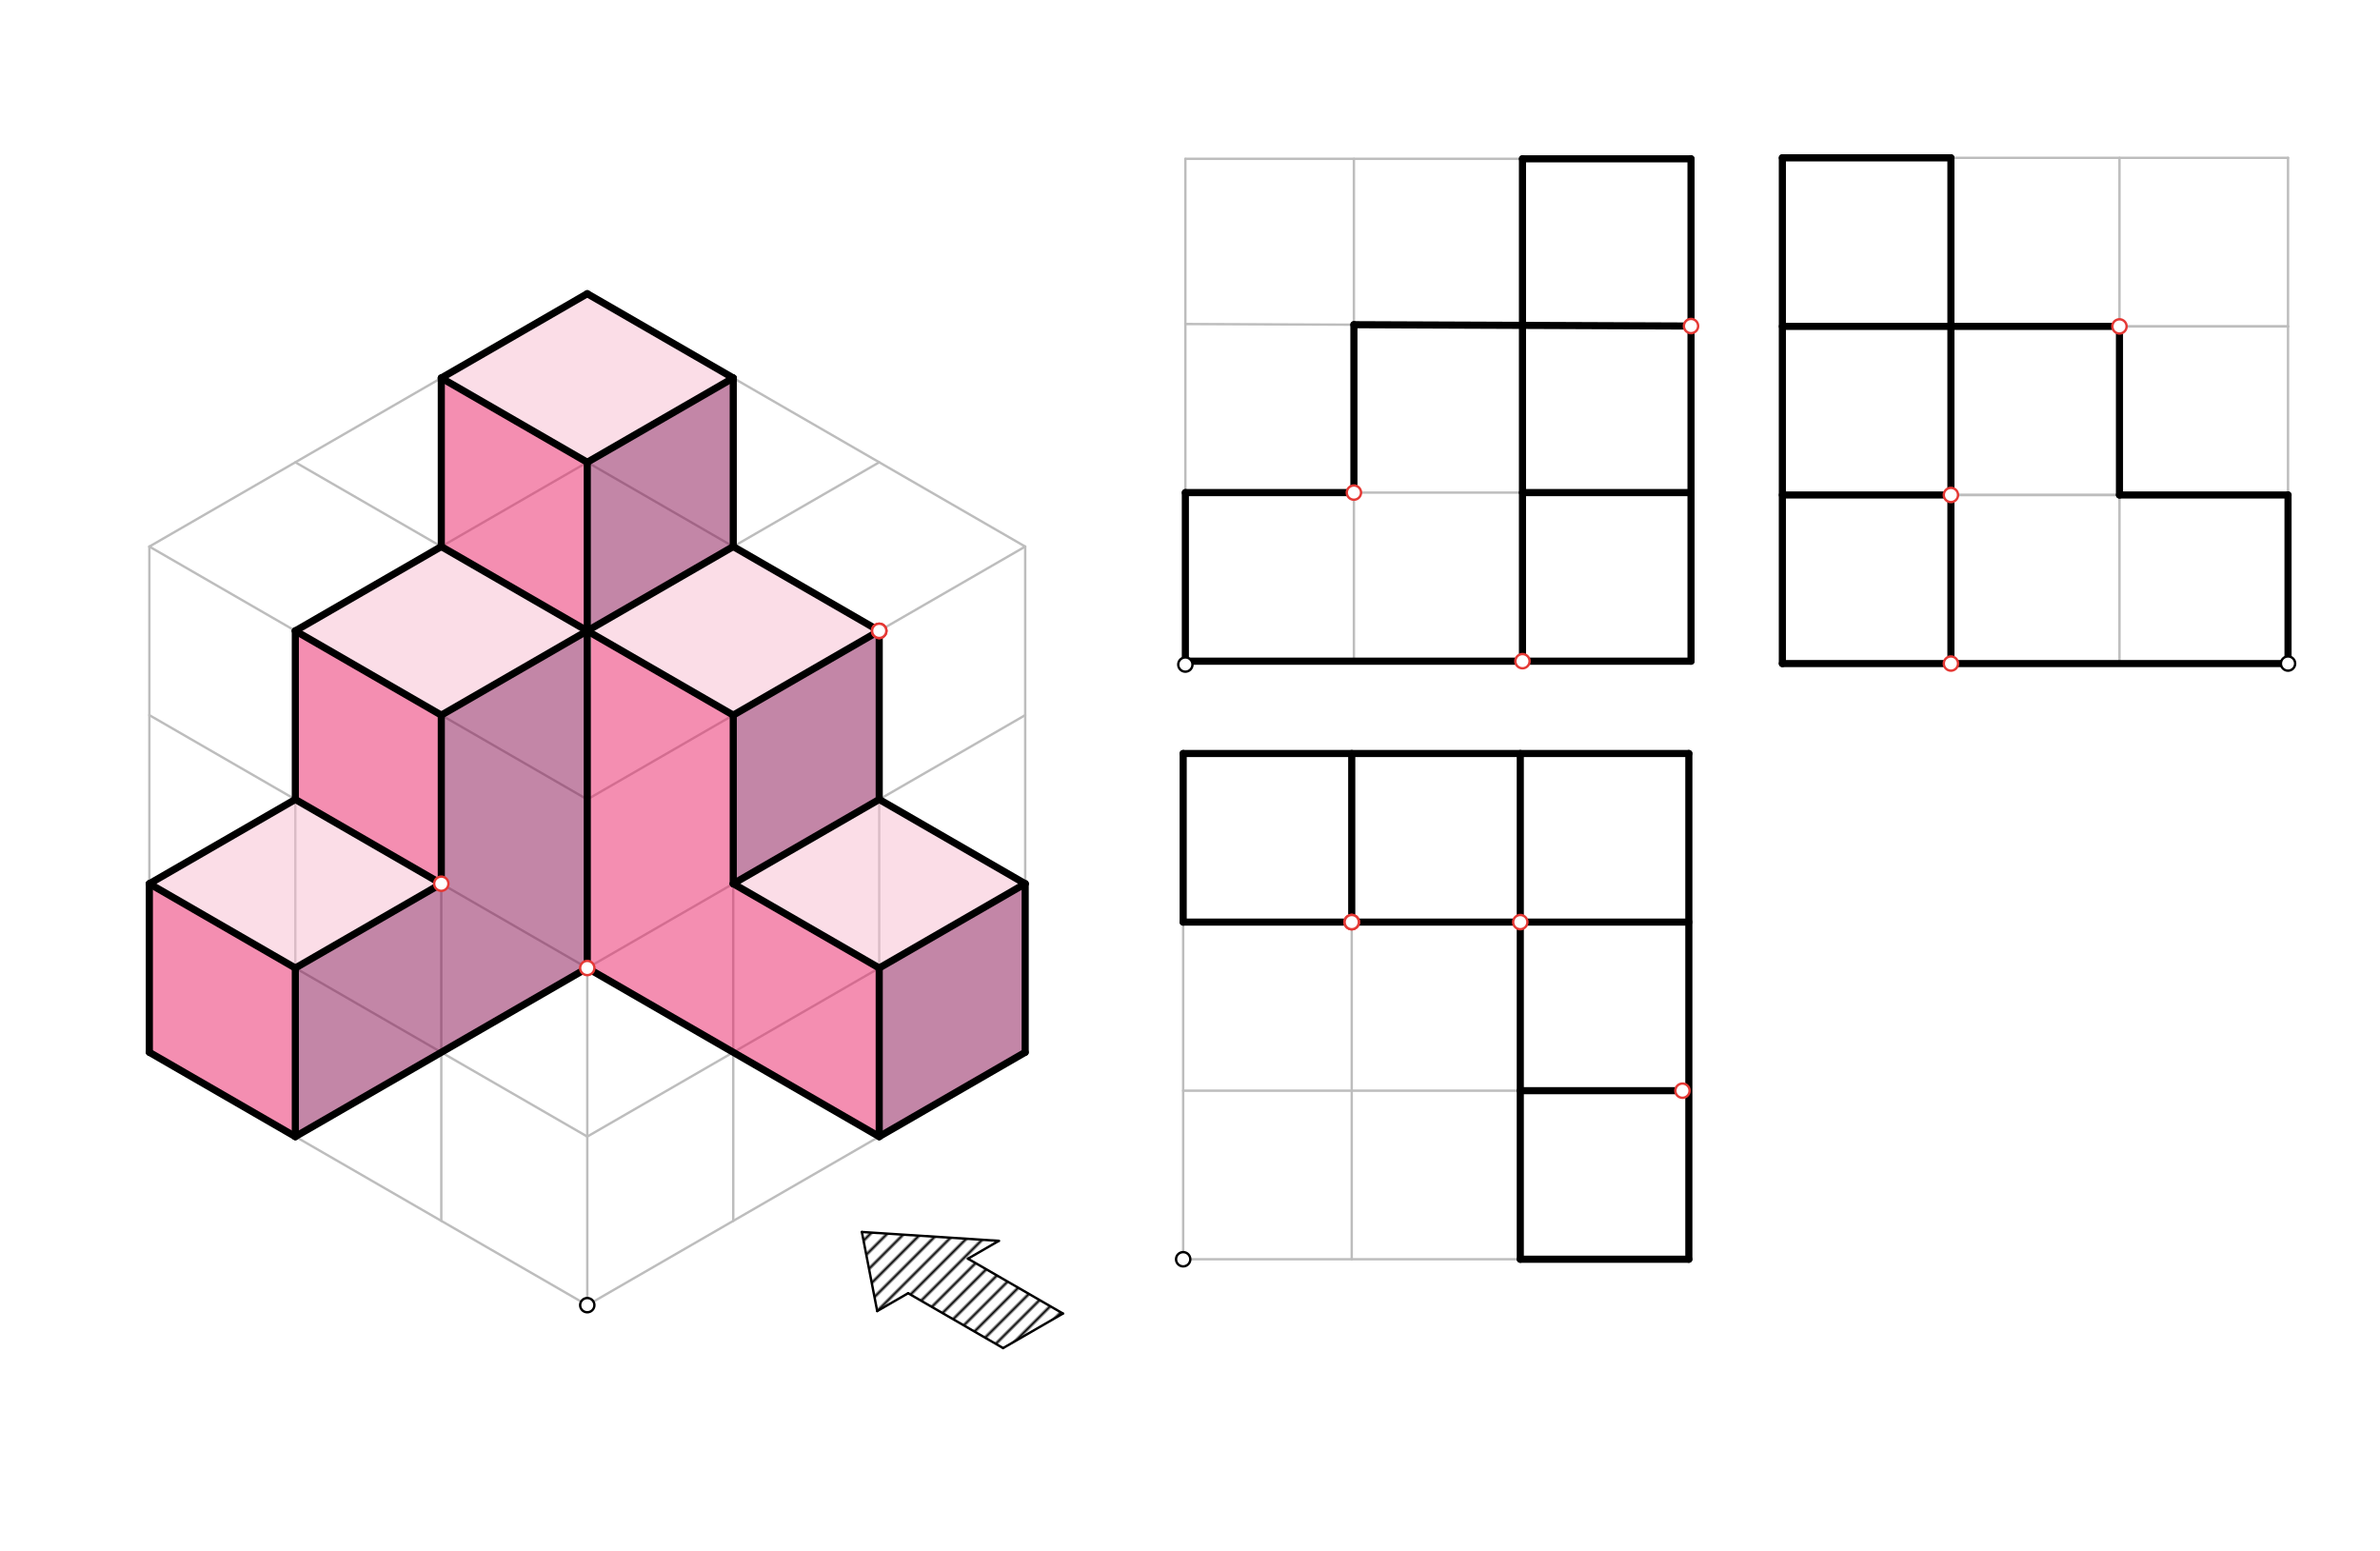 <svg xmlns="http://www.w3.org/2000/svg" class="svg--1it" height="100%" preserveAspectRatio="xMidYMid meet" viewBox="0 0 1000.63 651.969" width="100%"><defs><marker id="marker-arrow" markerHeight="16" markerUnits="userSpaceOnUse" markerWidth="24" orient="auto-start-reverse" refX="24" refY="4" viewBox="0 0 24 8"><path d="M 0 0 L 24 4 L 0 8 z" stroke="inherit"></path></marker></defs><g class="aux-layer--1FB"><g class="element--2qn"><defs><pattern height="5" id="fill_132_427wqr__pattern-stripes" patternTransform="rotate(-45)" patternUnits="userSpaceOnUse" width="5"><rect fill="#000000" height="1" transform="translate(0,0)" width="5"></rect></pattern></defs><g fill="url(#fill_132_427wqr__pattern-stripes)"><path d="M 368.811 551.151 L 362.356 517.901 L 419.947 521.628 L 406.957 529.128 L 446.895 552.186 L 421.74 566.71 L 381.802 543.651 L 368.811 551.151 Z" stroke="none"></path></g></g><g class="element--2qn"><line stroke="#BDBDBD" stroke-dasharray="none" stroke-linecap="round" stroke-width="1" x1="498.364" x2="710.962" y1="277.946" y2="277.946"></line></g><g class="element--2qn"><line stroke="#BDBDBD" stroke-dasharray="none" stroke-linecap="round" stroke-width="1" x1="498.364" x2="498.364" y1="279.366" y2="66.768"></line></g><g class="element--2qn"><line stroke="#BDBDBD" stroke-dasharray="none" stroke-linecap="round" stroke-width="1" x1="498.364" x2="710.962" y1="66.768" y2="66.768"></line></g><g class="element--2qn"><line stroke="#BDBDBD" stroke-dasharray="none" stroke-linecap="round" stroke-width="1" x1="710.962" x2="710.962" y1="66.768" y2="277.946"></line></g><g class="element--2qn"><line stroke="#BDBDBD" stroke-dasharray="none" stroke-linecap="round" stroke-width="1" x1="749.364" x2="749.364" y1="278.946" y2="66.348"></line></g><g class="element--2qn"><line stroke="#BDBDBD" stroke-dasharray="none" stroke-linecap="round" stroke-width="1" x1="749.364" x2="961.962" y1="278.946" y2="278.946"></line></g><g class="element--2qn"><line stroke="#BDBDBD" stroke-dasharray="none" stroke-linecap="round" stroke-width="1" x1="961.962" x2="961.962" y1="278.946" y2="66.348"></line></g><g class="element--2qn"><line stroke="#BDBDBD" stroke-dasharray="none" stroke-linecap="round" stroke-width="1" x1="749.364" x2="961.962" y1="66.348" y2="66.348"></line></g><g class="element--2qn"><line stroke="#BDBDBD" stroke-dasharray="none" stroke-linecap="round" stroke-width="1" x1="497.446" x2="497.446" y1="529.365" y2="316.766"></line></g><g class="element--2qn"><line stroke="#BDBDBD" stroke-dasharray="none" stroke-linecap="round" stroke-width="1" x1="497.446" x2="710.045" y1="316.766" y2="316.766"></line></g><g class="element--2qn"><line stroke="#BDBDBD" stroke-dasharray="none" stroke-linecap="round" stroke-width="1" x1="710.045" x2="710.045" y1="316.766" y2="529.365"></line></g><g class="element--2qn"><line stroke="#BDBDBD" stroke-dasharray="none" stroke-linecap="round" stroke-width="1" x1="497.446" x2="710.045" y1="529.365" y2="529.365"></line></g><g class="element--2qn"><line stroke="#BDBDBD" stroke-dasharray="none" stroke-linecap="round" stroke-width="1" x1="246.909" x2="431.025" y1="548.665" y2="442.366"></line></g><g class="element--2qn"><line stroke="#BDBDBD" stroke-dasharray="none" stroke-linecap="round" stroke-width="1" x1="431.025" x2="431.025" y1="442.366" y2="229.767"></line></g><g class="element--2qn"><line stroke="#BDBDBD" stroke-dasharray="none" stroke-linecap="round" stroke-width="1" x1="431.025" x2="246.909" y1="229.767" y2="123.468"></line></g><g class="element--2qn"><line stroke="#BDBDBD" stroke-dasharray="none" stroke-linecap="round" stroke-width="1" x1="246.909" x2="246.909" y1="548.665" y2="336.066"></line></g><g class="element--2qn"><line stroke="#BDBDBD" stroke-dasharray="none" stroke-linecap="round" stroke-width="1" x1="246.909" x2="431.025" y1="336.066" y2="229.767"></line></g><g class="element--2qn"><line stroke="#BDBDBD" stroke-dasharray="none" stroke-linecap="round" stroke-width="1" x1="246.909" x2="62.793" y1="336.066" y2="229.767"></line></g><g class="element--2qn"><line stroke="#BDBDBD" stroke-dasharray="none" stroke-linecap="round" stroke-width="1" x1="62.793" x2="62.793" y1="229.767" y2="442.366"></line></g><g class="element--2qn"><line stroke="#BDBDBD" stroke-dasharray="none" stroke-linecap="round" stroke-width="1" x1="246.909" x2="62.793" y1="548.665" y2="442.366"></line></g><g class="element--2qn"><line stroke="#BDBDBD" stroke-dasharray="none" stroke-linecap="round" stroke-width="1" x1="62.793" x2="246.909" y1="229.767" y2="123.468"></line></g><g class="element--2qn"><line stroke="#BDBDBD" stroke-dasharray="none" stroke-linecap="round" stroke-width="1" x1="569.23" x2="569.23" y1="277.946" y2="66.768"></line></g><g class="element--2qn"><line stroke="#BDBDBD" stroke-dasharray="none" stroke-linecap="round" stroke-width="1" x1="640.096" x2="640.096" y1="277.946" y2="66.768"></line></g><g class="element--2qn"><line stroke="#BDBDBD" stroke-dasharray="none" stroke-linecap="round" stroke-width="1" x1="498.364" x2="710.962" y1="136.214" y2="137.061"></line></g><g class="element--2qn"><line stroke="#BDBDBD" stroke-dasharray="none" stroke-linecap="round" stroke-width="1" x1="498.364" x2="710.962" y1="207.08" y2="207.08"></line></g><g class="element--2qn"><line stroke="#BDBDBD" stroke-dasharray="none" stroke-linecap="round" stroke-width="1" x1="749.364" x2="961.962" y1="208.08" y2="208.08"></line></g><g class="element--2qn"><line stroke="#BDBDBD" stroke-dasharray="none" stroke-linecap="round" stroke-width="1" x1="961.962" x2="749.364" y1="208.08" y2="208.08"></line></g><g class="element--2qn"><line stroke="#BDBDBD" stroke-dasharray="none" stroke-linecap="round" stroke-width="1" x1="749.364" x2="961.962" y1="137.214" y2="137.214"></line></g><g class="element--2qn"><line stroke="#BDBDBD" stroke-dasharray="none" stroke-linecap="round" stroke-width="1" x1="961.962" x2="891.096" y1="137.214" y2="137.214"></line></g><g class="element--2qn"><line stroke="#BDBDBD" stroke-dasharray="none" stroke-linecap="round" stroke-width="1" x1="820.23" x2="820.23" y1="278.946" y2="66.348"></line></g><g class="element--2qn"><line stroke="#BDBDBD" stroke-dasharray="none" stroke-linecap="round" stroke-width="1" x1="891.096" x2="891.096" y1="278.946" y2="66.348"></line></g><g class="element--2qn"><line stroke="#BDBDBD" stroke-dasharray="none" stroke-linecap="round" stroke-width="1" x1="497.446" x2="710.045" y1="387.633" y2="387.633"></line></g><g class="element--2qn"><line stroke="#BDBDBD" stroke-dasharray="none" stroke-linecap="round" stroke-width="1" x1="497.446" x2="707.364" y1="458.499" y2="458.499"></line></g><g class="element--2qn"><line stroke="#BDBDBD" stroke-dasharray="none" stroke-linecap="round" stroke-width="1" x1="568.312" x2="568.312" y1="529.365" y2="316.766"></line></g><g class="element--2qn"><line stroke="#BDBDBD" stroke-dasharray="none" stroke-linecap="round" stroke-width="1" x1="639.178" x2="639.178" y1="529.365" y2="316.766"></line></g><g class="element--2qn"><line stroke="#BDBDBD" stroke-dasharray="none" stroke-linecap="round" stroke-width="1" x1="124.165" x2="124.165" y1="477.799" y2="265.2"></line></g><g class="element--2qn"><line stroke="#BDBDBD" stroke-dasharray="none" stroke-linecap="round" stroke-width="1" x1="185.537" x2="185.537" y1="513.232" y2="300.633"></line></g><g class="element--2qn"><line stroke="#BDBDBD" stroke-dasharray="none" stroke-linecap="round" stroke-width="1" x1="308.281" x2="308.281" y1="513.232" y2="300.633"></line></g><g class="element--2qn"><line stroke="#BDBDBD" stroke-dasharray="none" stroke-linecap="round" stroke-width="1" x1="369.653" x2="369.653" y1="477.799" y2="265.2"></line></g><g class="element--2qn"><line stroke="#BDBDBD" stroke-dasharray="none" stroke-linecap="round" stroke-width="1" x1="124.165" x2="308.281" y1="265.2" y2="158.901"></line></g><g class="element--2qn"><line stroke="#BDBDBD" stroke-dasharray="none" stroke-linecap="round" stroke-width="1" x1="185.537" x2="369.653" y1="300.633" y2="194.334"></line></g><g class="element--2qn"><line stroke="#BDBDBD" stroke-dasharray="none" stroke-linecap="round" stroke-width="1" x1="308.281" x2="124.165" y1="300.633" y2="194.334"></line></g><g class="element--2qn"><line stroke="#BDBDBD" stroke-dasharray="none" stroke-linecap="round" stroke-width="1" x1="369.653" x2="185.537" y1="265.2" y2="158.901"></line></g><g class="element--2qn"><line stroke="#BDBDBD" stroke-dasharray="none" stroke-linecap="round" stroke-width="1" x1="246.909" x2="62.793" y1="406.932" y2="300.633"></line></g><g class="element--2qn"><line stroke="#BDBDBD" stroke-dasharray="none" stroke-linecap="round" stroke-width="1" x1="246.909" x2="62.793" y1="477.799" y2="371.499"></line></g><g class="element--2qn"><line stroke="#BDBDBD" stroke-dasharray="none" stroke-linecap="round" stroke-width="1" x1="246.909" x2="431.025" y1="406.932" y2="300.633"></line></g><g class="element--2qn"><line stroke="#BDBDBD" stroke-dasharray="none" stroke-linecap="round" stroke-width="1" x1="246.909" x2="431.025" y1="477.799" y2="371.499"></line></g></g><g class="main-layer--3Vd"><g class="element--2qn"><g fill="#F8BBD0" opacity="0.5"><path d="M 62.793 371.499 L 124.165 336.066 L 185.537 371.499 L 124.165 406.932 L 62.793 371.499 Z" stroke="none"></path></g></g><g class="element--2qn"><g fill="#F8BBD0" opacity="0.5"><path d="M 124.165 265.2 L 185.537 229.767 L 246.909 265.2 L 185.537 300.633 L 124.165 265.2 Z" stroke="none"></path></g></g><g class="element--2qn"><g fill="#F8BBD0" opacity="0.5"><path d="M 185.537 158.901 L 246.909 123.468 L 308.281 158.901 L 246.909 194.334 L 185.537 158.901 Z" stroke="none"></path></g></g><g class="element--2qn"><g fill="#F8BBD0" opacity="0.5"><path d="M 246.909 265.2 L 308.281 229.767 L 369.653 265.2 L 308.281 300.633 L 246.909 265.2 Z" stroke="none"></path></g></g><g class="element--2qn"><g fill="#F8BBD0" opacity="0.5"><path d="M 308.281 371.499 L 369.653 336.066 L 431.025 371.499 L 369.653 406.932 L 308.281 371.499 Z" stroke="none"></path></g></g><g class="element--2qn"><g fill="#E91E63" opacity="0.5"><path d="M 62.793 442.366 L 62.793 371.499 L 124.165 406.932 L 124.165 477.799 L 64.5 444.531 Z" stroke="none"></path></g></g><g class="element--2qn"><g fill="#E91E63" opacity="0.5"><path d="M 124.165 336.066 L 124.165 265.2 L 185.537 300.633 L 185.537 371.499 L 124.165 336.066 Z" stroke="none"></path></g></g><g class="element--2qn"><g fill="#E91E63" opacity="0.5"><path d="M 185.537 229.767 L 185.537 158.901 L 246.909 194.334 L 246.909 265.2 L 185.537 229.767 Z" stroke="none"></path></g></g><g class="element--2qn"><g fill="#E91E63" opacity="0.5"><path d="M 246.909 265.2 L 308.281 300.633 L 308.281 371.499 L 369.653 406.932 L 369.653 477.799 L 246.909 406.932 L 248.5 262.531 Z" stroke="none"></path></g></g><g class="element--2qn"><g fill="#880E4F" opacity="0.5"><path d="M 124.165 406.932 L 185.537 371.499 L 185.537 300.633 L 246.909 265.2 L 246.909 406.932 L 124.165 477.799 L 124.165 406.932 Z" stroke="none"></path></g></g><g class="element--2qn"><g fill="#880E4F" opacity="0.5"><path d="M 246.909 265.2 L 246.909 194.334 L 308.281 158.901 L 308.281 229.767 L 246.909 265.2 Z" stroke="none"></path></g></g><g class="element--2qn"><g fill="#880E4F" opacity="0.5"><path d="M 308.281 300.633 L 369.653 265.2 L 369.653 336.066 L 308.281 371.499 L 308.281 300.633 Z" stroke="none"></path></g></g><g class="element--2qn"><g fill="#880E4F" opacity="0.5"><path d="M 369.653 406.932 L 431.025 371.499 L 431.025 442.366 L 369.653 477.799 L 369.653 406.932 Z" stroke="none"></path></g></g><g class="element--2qn"><line stroke="#000000" stroke-dasharray="none" stroke-linecap="round" stroke-width="1" x1="421.74" x2="446.895" y1="566.71" y2="552.186"></line></g><g class="element--2qn"><line stroke="#000000" stroke-dasharray="none" stroke-linecap="round" stroke-width="1" x1="446.895" x2="406.957" y1="552.186" y2="529.128"></line></g><g class="element--2qn"><line stroke="#000000" stroke-dasharray="none" stroke-linecap="round" stroke-width="1" x1="381.802" x2="421.74" y1="543.651" y2="566.71"></line></g><g class="element--2qn"><line stroke="#000000" stroke-dasharray="none" stroke-linecap="round" stroke-width="1" x1="381.802" x2="368.811" y1="543.651" y2="551.151"></line></g><g class="element--2qn"><line stroke="#000000" stroke-dasharray="none" stroke-linecap="round" stroke-width="1" x1="406.957" x2="419.947" y1="529.128" y2="521.628"></line></g><g class="element--2qn"><line stroke="#000000" stroke-dasharray="none" stroke-linecap="round" stroke-width="1" x1="362.356" x2="419.947" y1="517.901" y2="521.628"></line></g><g class="element--2qn"><line stroke="#000000" stroke-dasharray="none" stroke-linecap="round" stroke-width="1" x1="362.356" x2="368.811" y1="517.901" y2="551.151"></line></g><g class="element--2qn"><line stroke="#000000" stroke-dasharray="none" stroke-linecap="round" stroke-width="3" x1="62.793" x2="62.793" y1="442.366" y2="371.499"></line></g><g class="element--2qn"><line stroke="#000000" stroke-dasharray="none" stroke-linecap="round" stroke-width="3" x1="62.793" x2="124.165" y1="371.499" y2="336.066"></line></g><g class="element--2qn"><line stroke="#000000" stroke-dasharray="none" stroke-linecap="round" stroke-width="3" x1="124.165" x2="124.165" y1="336.066" y2="265.2"></line></g><g class="element--2qn"><line stroke="#000000" stroke-dasharray="none" stroke-linecap="round" stroke-width="3" x1="124.165" x2="185.537" y1="265.2" y2="229.767"></line></g><g class="element--2qn"><line stroke="#000000" stroke-dasharray="none" stroke-linecap="round" stroke-width="3" x1="185.537" x2="185.537" y1="229.767" y2="158.901"></line></g><g class="element--2qn"><line stroke="#000000" stroke-dasharray="none" stroke-linecap="round" stroke-width="3" x1="185.537" x2="246.909" y1="158.901" y2="123.468"></line></g><g class="element--2qn"><line stroke="#000000" stroke-dasharray="none" stroke-linecap="round" stroke-width="3" x1="246.909" x2="308.281" y1="123.468" y2="158.901"></line></g><g class="element--2qn"><line stroke="#000000" stroke-dasharray="none" stroke-linecap="round" stroke-width="3" x1="308.281" x2="308.281" y1="158.901" y2="229.767"></line></g><g class="element--2qn"><line stroke="#000000" stroke-dasharray="none" stroke-linecap="round" stroke-width="3" x1="308.281" x2="369.653" y1="229.767" y2="265.2"></line></g><g class="element--2qn"><line stroke="#000000" stroke-dasharray="none" stroke-linecap="round" stroke-width="3" x1="369.653" x2="369.653" y1="265.2" y2="336.066"></line></g><g class="element--2qn"><line stroke="#000000" stroke-dasharray="none" stroke-linecap="round" stroke-width="3" x1="369.653" x2="431.025" y1="336.066" y2="371.499"></line></g><g class="element--2qn"><line stroke="#000000" stroke-dasharray="none" stroke-linecap="round" stroke-width="3" x1="431.025" x2="431.025" y1="371.499" y2="442.366"></line></g><g class="element--2qn"><line stroke="#000000" stroke-dasharray="none" stroke-linecap="round" stroke-width="3" x1="431.025" x2="369.653" y1="442.366" y2="477.799"></line></g><g class="element--2qn"><line stroke="#000000" stroke-dasharray="none" stroke-linecap="round" stroke-width="3" x1="369.653" x2="369.653" y1="477.799" y2="406.932"></line></g><g class="element--2qn"><line stroke="#000000" stroke-dasharray="none" stroke-linecap="round" stroke-width="3" x1="369.653" x2="308.281" y1="406.932" y2="371.499"></line></g><g class="element--2qn"><line stroke="#000000" stroke-dasharray="none" stroke-linecap="round" stroke-width="3" x1="308.281" x2="308.281" y1="371.499" y2="300.633"></line></g><g class="element--2qn"><line stroke="#000000" stroke-dasharray="none" stroke-linecap="round" stroke-width="3" x1="308.281" x2="246.909" y1="300.633" y2="265.2"></line></g><g class="element--2qn"><line stroke="#000000" stroke-dasharray="none" stroke-linecap="round" stroke-width="3" x1="246.909" x2="246.909" y1="265.2" y2="194.334"></line></g><g class="element--2qn"><line stroke="#000000" stroke-dasharray="none" stroke-linecap="round" stroke-width="3" x1="246.909" x2="185.537" y1="194.334" y2="158.901"></line></g><g class="element--2qn"><line stroke="#000000" stroke-dasharray="none" stroke-linecap="round" stroke-width="3" x1="246.909" x2="308.281" y1="194.334" y2="158.901"></line></g><g class="element--2qn"><line stroke="#000000" stroke-dasharray="none" stroke-linecap="round" stroke-width="3" x1="246.909" x2="185.537" y1="265.2" y2="300.633"></line></g><g class="element--2qn"><line stroke="#000000" stroke-dasharray="none" stroke-linecap="round" stroke-width="3" x1="185.537" x2="185.537" y1="300.633" y2="371.499"></line></g><g class="element--2qn"><line stroke="#000000" stroke-dasharray="none" stroke-linecap="round" stroke-width="3" x1="185.537" x2="124.165" y1="371.499" y2="406.932"></line></g><g class="element--2qn"><line stroke="#000000" stroke-dasharray="none" stroke-linecap="round" stroke-width="3" x1="124.165" x2="124.165" y1="406.932" y2="477.799"></line></g><g class="element--2qn"><line stroke="#000000" stroke-dasharray="none" stroke-linecap="round" stroke-width="3" x1="124.165" x2="62.793" y1="477.799" y2="442.366"></line></g><g class="element--2qn"><line stroke="#000000" stroke-dasharray="none" stroke-linecap="round" stroke-width="3" x1="62.793" x2="124.165" y1="371.499" y2="406.932"></line></g><g class="element--2qn"><line stroke="#000000" stroke-dasharray="none" stroke-linecap="round" stroke-width="3" x1="124.165" x2="185.537" y1="336.066" y2="371.499"></line></g><g class="element--2qn"><line stroke="#000000" stroke-dasharray="none" stroke-linecap="round" stroke-width="3" x1="124.165" x2="185.537" y1="265.2" y2="300.633"></line></g><g class="element--2qn"><line stroke="#000000" stroke-dasharray="none" stroke-linecap="round" stroke-width="3" x1="185.537" x2="246.909" y1="229.767" y2="265.2"></line></g><g class="element--2qn"><line stroke="#000000" stroke-dasharray="none" stroke-linecap="round" stroke-width="3" x1="246.909" x2="308.281" y1="265.2" y2="229.767"></line></g><g class="element--2qn"><line stroke="#000000" stroke-dasharray="none" stroke-linecap="round" stroke-width="3" x1="124.165" x2="246.909" y1="477.799" y2="406.932"></line></g><g class="element--2qn"><line stroke="#000000" stroke-dasharray="none" stroke-linecap="round" stroke-width="3" x1="246.909" x2="369.653" y1="406.932" y2="477.799"></line></g><g class="element--2qn"><line stroke="#000000" stroke-dasharray="none" stroke-linecap="round" stroke-width="3" x1="246.909" x2="246.909" y1="406.932" y2="265.2"></line></g><g class="element--2qn"><line stroke="#000000" stroke-dasharray="none" stroke-linecap="round" stroke-width="3" x1="308.281" x2="369.653" y1="300.633" y2="265.2"></line></g><g class="element--2qn"><line stroke="#000000" stroke-dasharray="none" stroke-linecap="round" stroke-width="3" x1="369.653" x2="431.025" y1="406.932" y2="371.499"></line></g><g class="element--2qn"><line stroke="#000000" stroke-dasharray="none" stroke-linecap="round" stroke-width="3" x1="308.281" x2="369.653" y1="371.499" y2="336.066"></line></g><g class="element--2qn"><line stroke="#000000" stroke-dasharray="none" stroke-linecap="round" stroke-width="3" x1="497.446" x2="497.446" y1="387.633" y2="316.766"></line></g><g class="element--2qn"><line stroke="#000000" stroke-dasharray="none" stroke-linecap="round" stroke-width="3" x1="497.446" x2="710.045" y1="316.766" y2="316.766"></line></g><g class="element--2qn"><line stroke="#000000" stroke-dasharray="none" stroke-linecap="round" stroke-width="3" x1="710.045" x2="710.045" y1="316.766" y2="529.365"></line></g><g class="element--2qn"><line stroke="#000000" stroke-dasharray="none" stroke-linecap="round" stroke-width="3" x1="710.045" x2="639.178" y1="529.365" y2="529.365"></line></g><g class="element--2qn"><line stroke="#000000" stroke-dasharray="none" stroke-linecap="round" stroke-width="3" x1="639.178" x2="639.178" y1="529.365" y2="316.766"></line></g><g class="element--2qn"><line stroke="#000000" stroke-dasharray="none" stroke-linecap="round" stroke-width="3" x1="497.446" x2="710.045" y1="387.633" y2="387.633"></line></g><g class="element--2qn"><line stroke="#000000" stroke-dasharray="none" stroke-linecap="round" stroke-width="3" x1="568.312" x2="568.312" y1="316.766" y2="387.633"></line></g><g class="element--2qn"><line stroke="#000000" stroke-dasharray="none" stroke-linecap="round" stroke-width="3" x1="639.178" x2="707.364" y1="458.499" y2="458.499"></line></g><g class="element--2qn"><line stroke="#000000" stroke-dasharray="none" stroke-linecap="round" stroke-width="3" x1="498.364" x2="710.962" y1="277.946" y2="277.946"></line></g><g class="element--2qn"><line stroke="#000000" stroke-dasharray="none" stroke-linecap="round" stroke-width="3" x1="710.962" x2="710.962" y1="277.946" y2="66.768"></line></g><g class="element--2qn"><line stroke="#000000" stroke-dasharray="none" stroke-linecap="round" stroke-width="3" x1="710.962" x2="640.096" y1="66.768" y2="66.768"></line></g><g class="element--2qn"><line stroke="#000000" stroke-dasharray="none" stroke-linecap="round" stroke-width="3" x1="640.096" x2="640.096" y1="66.768" y2="277.946"></line></g><g class="element--2qn"><line stroke="#000000" stroke-dasharray="none" stroke-linecap="round" stroke-width="3" x1="710.962" x2="569.23" y1="137.061" y2="136.496"></line></g><g class="element--2qn"><line stroke="#000000" stroke-dasharray="none" stroke-linecap="round" stroke-width="3" x1="569.23" x2="569.23" y1="136.496" y2="207.08"></line></g><g class="element--2qn"><line stroke="#000000" stroke-dasharray="none" stroke-linecap="round" stroke-width="3" x1="569.23" x2="498.364" y1="207.08" y2="207.08"></line></g><g class="element--2qn"><line stroke="#000000" stroke-dasharray="none" stroke-linecap="round" stroke-width="3" x1="498.364" x2="498.364" y1="207.08" y2="277.946"></line></g><g class="element--2qn"><line stroke="#000000" stroke-dasharray="none" stroke-linecap="round" stroke-width="3" x1="640.096" x2="710.962" y1="207.08" y2="207.08"></line></g><g class="element--2qn"><line stroke="#000000" stroke-dasharray="none" stroke-linecap="round" stroke-width="3" x1="749.364" x2="749.364" y1="278.946" y2="66.348"></line></g><g class="element--2qn"><line stroke="#000000" stroke-dasharray="none" stroke-linecap="round" stroke-width="3" x1="749.364" x2="820.23" y1="66.348" y2="66.348"></line></g><g class="element--2qn"><line stroke="#000000" stroke-dasharray="none" stroke-linecap="round" stroke-width="3" x1="820.23" x2="820.23" y1="66.348" y2="137.214"></line></g><g class="element--2qn"><line stroke="#000000" stroke-dasharray="none" stroke-linecap="round" stroke-width="3" x1="820.23" x2="891.096" y1="137.214" y2="137.214"></line></g><g class="element--2qn"><line stroke="#000000" stroke-dasharray="none" stroke-linecap="round" stroke-width="3" x1="891.096" x2="891.096" y1="137.214" y2="208.08"></line></g><g class="element--2qn"><line stroke="#000000" stroke-dasharray="none" stroke-linecap="round" stroke-width="3" x1="891.096" x2="961.962" y1="208.08" y2="208.08"></line></g><g class="element--2qn"><line stroke="#000000" stroke-dasharray="none" stroke-linecap="round" stroke-width="3" x1="961.962" x2="961.962" y1="208.08" y2="278.946"></line></g><g class="element--2qn"><line stroke="#000000" stroke-dasharray="none" stroke-linecap="round" stroke-width="3" x1="961.962" x2="749.364" y1="278.946" y2="278.946"></line></g><g class="element--2qn"><line stroke="#000000" stroke-dasharray="none" stroke-linecap="round" stroke-width="3" x1="820.23" x2="820.23" y1="137.214" y2="278.946"></line></g><g class="element--2qn"><line stroke="#000000" stroke-dasharray="none" stroke-linecap="round" stroke-width="3" x1="820.23" x2="749.364" y1="137.214" y2="137.214"></line></g><g class="element--2qn"><line stroke="#000000" stroke-dasharray="none" stroke-linecap="round" stroke-width="3" x1="820.23" x2="749.364" y1="208.08" y2="208.08"></line></g><g class="element--2qn"><circle cx="246.909" cy="548.665" r="3" stroke="#000000" stroke-width="1" fill="#ffffff"></circle>}</g><g class="element--2qn"><circle cx="497.446" cy="529.365" r="3" stroke="#000000" stroke-width="1" fill="#ffffff"></circle>}</g><g class="element--2qn"><circle cx="498.364" cy="279.366" r="3" stroke="#000000" stroke-width="1" fill="#ffffff"></circle>}</g><g class="element--2qn"><circle cx="961.962" cy="278.946" r="3" stroke="#000000" stroke-width="1" fill="#ffffff"></circle>}</g><g class="element--2qn"><circle cx="185.537" cy="371.499" r="3" stroke="#E53935" stroke-width="1" fill="#ffffff"></circle>}</g><g class="element--2qn"><circle cx="246.909" cy="406.932" r="3" stroke="#E53935" stroke-width="1" fill="#ffffff"></circle>}</g><g class="element--2qn"><circle cx="369.653" cy="265.2" r="3" stroke="#E53935" stroke-width="1" fill="#ffffff"></circle>}</g><g class="element--2qn"><circle cx="369.653" cy="265.2" r="3" stroke="#E53935" stroke-width="1" fill="#ffffff"></circle>}</g><g class="element--2qn"><circle cx="369.653" cy="265.2" r="3" stroke="#E53935" stroke-width="1" fill="#ffffff"></circle>}</g><g class="element--2qn"><circle cx="568.312" cy="387.633" r="3" stroke="#E53935" stroke-width="1" fill="#ffffff"></circle>}</g><g class="element--2qn"><circle cx="639.178" cy="387.633" r="3" stroke="#E53935" stroke-width="1" fill="#ffffff"></circle>}</g><g class="element--2qn"><circle cx="707.364" cy="458.499" r="3" stroke="#E53935" stroke-width="1" fill="#ffffff"></circle>}</g><g class="element--2qn"><circle cx="569.23" cy="207.08" r="3" stroke="#E53935" stroke-width="1" fill="#ffffff"></circle>}</g><g class="element--2qn"><circle cx="640.096" cy="277.946" r="3" stroke="#E53935" stroke-width="1" fill="#ffffff"></circle>}</g><g class="element--2qn"><circle cx="710.962" cy="137.061" r="3" stroke="#E53935" stroke-width="1" fill="#ffffff"></circle>}</g><g class="element--2qn"><circle cx="820.23" cy="208.08" r="3" stroke="#E53935" stroke-width="1" fill="#ffffff"></circle>}</g><g class="element--2qn"><circle cx="820.23" cy="278.946" r="3" stroke="#E53935" stroke-width="1" fill="#ffffff"></circle>}</g><g class="element--2qn"><circle cx="891.096" cy="137.214" r="3" stroke="#E53935" stroke-width="1" fill="#ffffff"></circle>}</g><g class="element--2qn"><circle cx="568.312" cy="387.633" r="3" stroke="#E53935" stroke-width="1" fill="#ffffff"></circle>}</g><g class="element--2qn"><circle cx="568.312" cy="387.633" r="3" stroke="#E53935" stroke-width="1" fill="#ffffff"></circle>}</g></g><g class="snaps-layer--2PT"></g><g class="temp-layer--rAP"></g></svg>